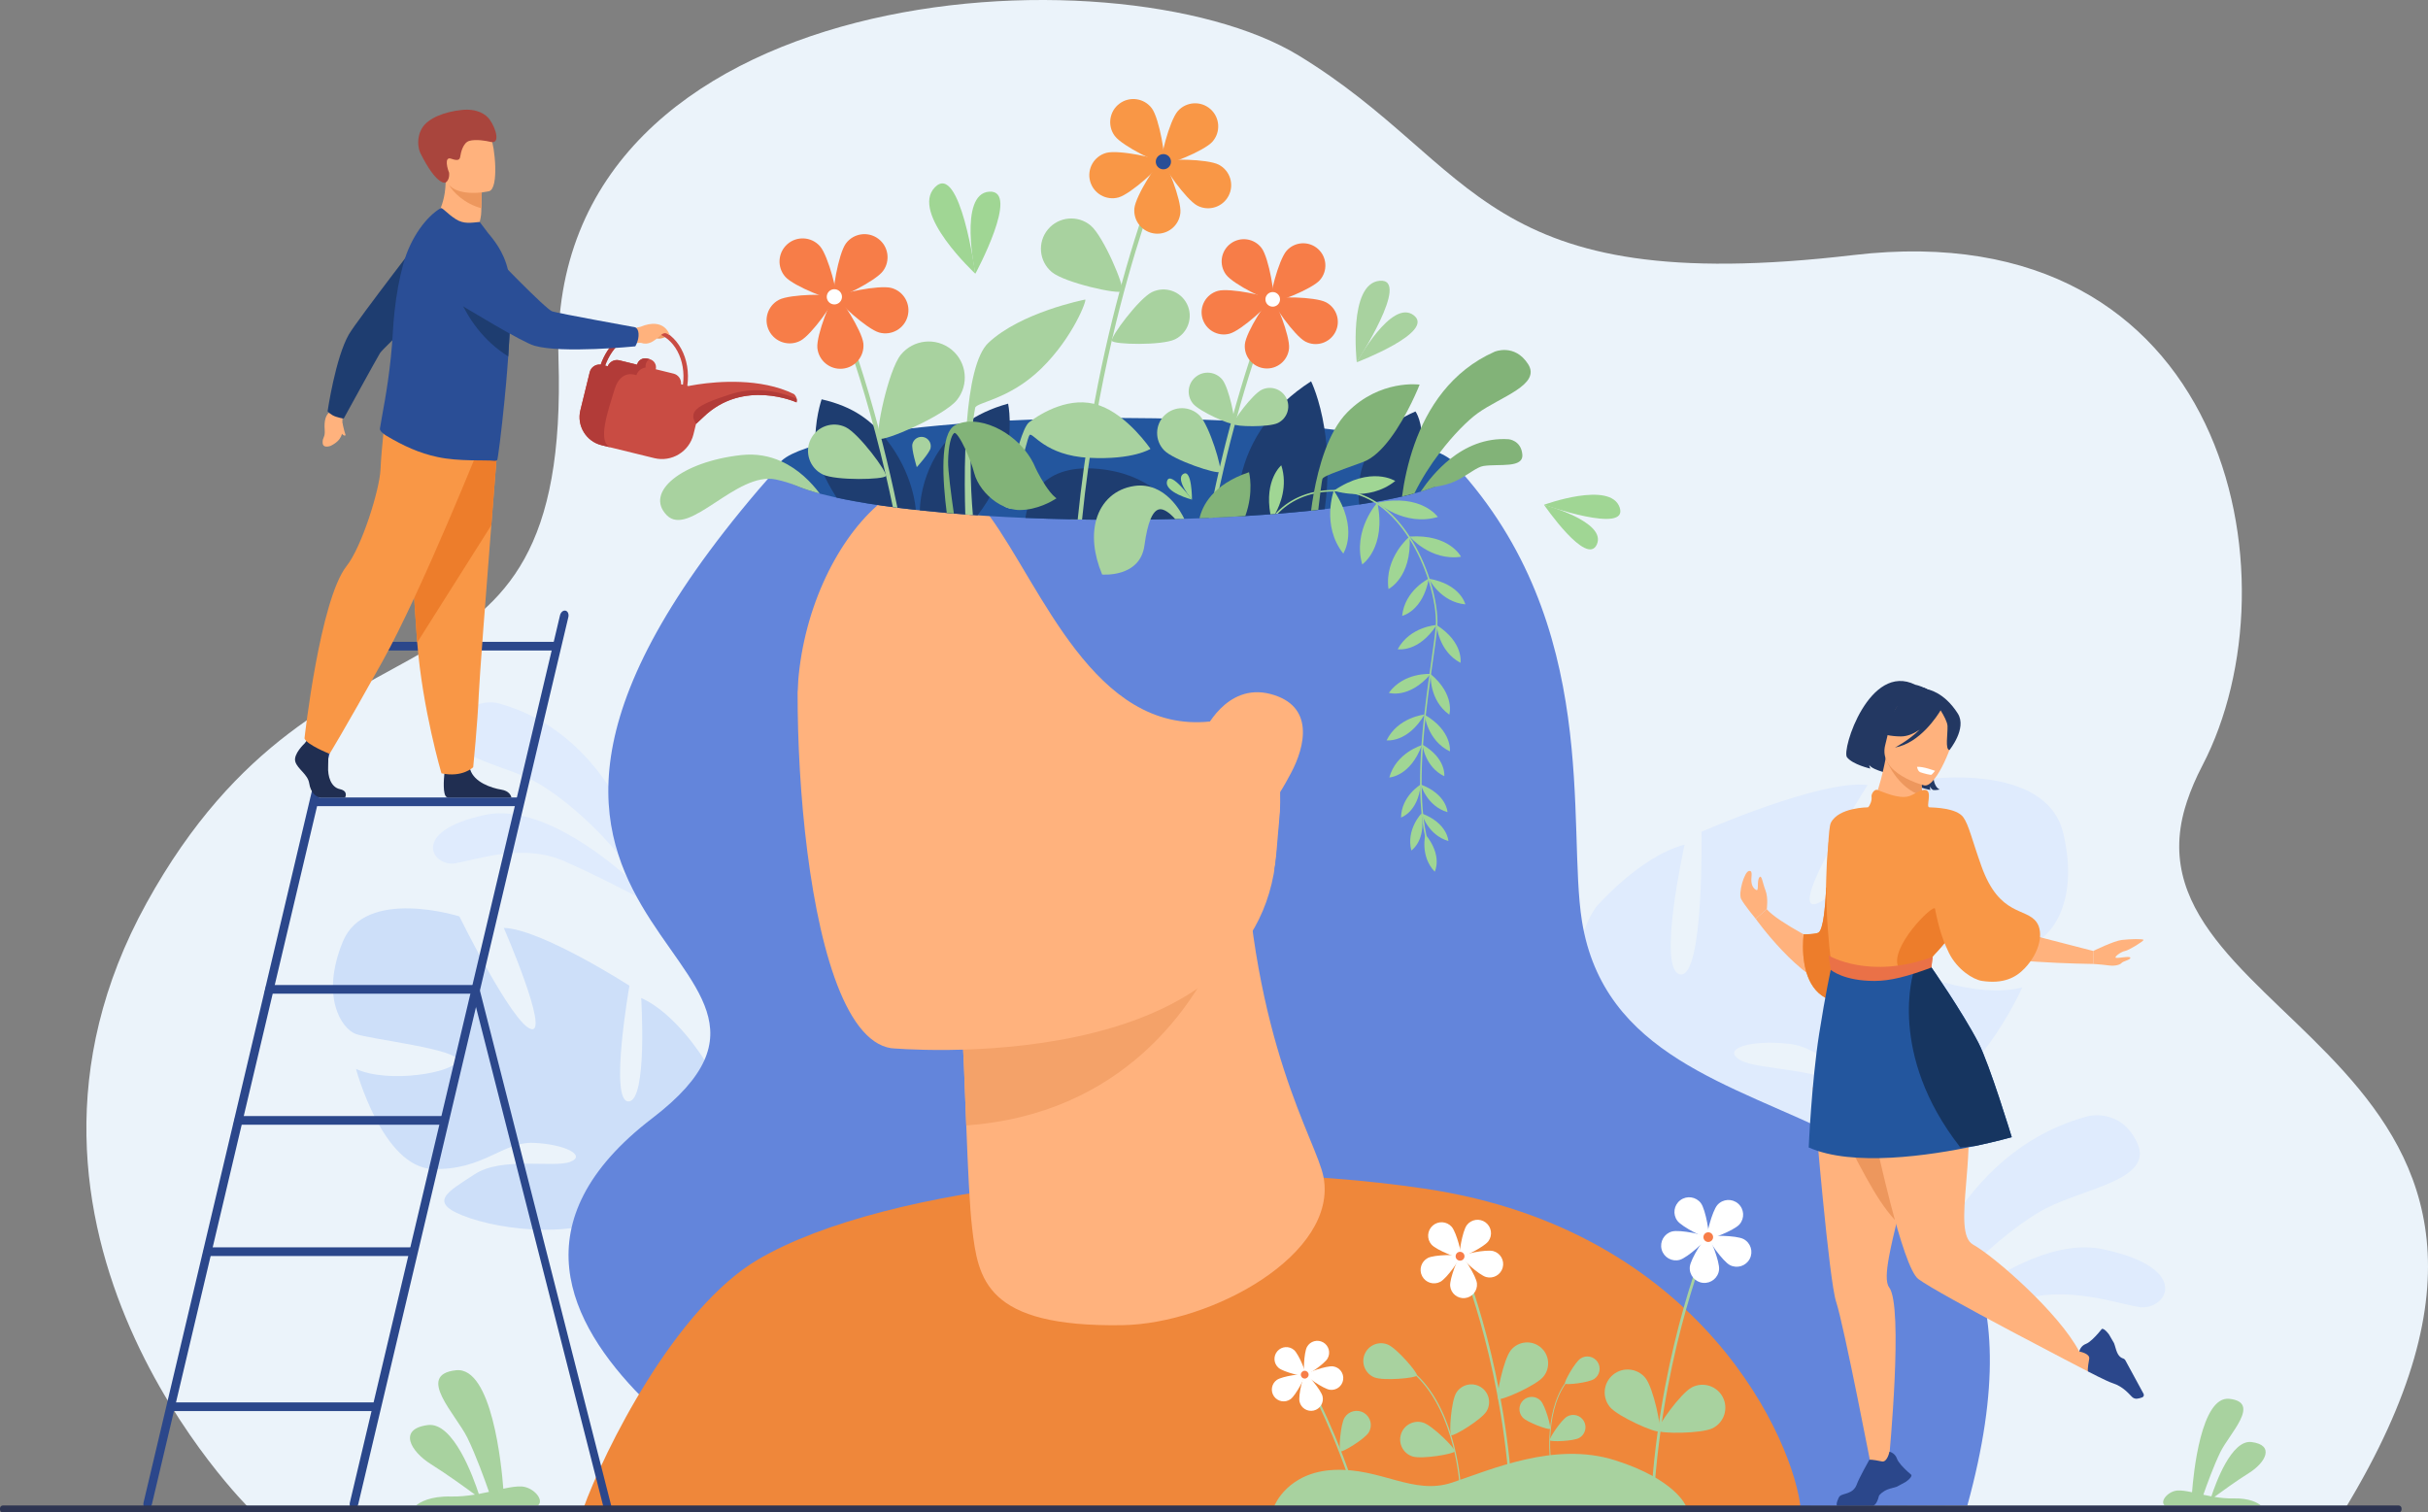 <?xml version="1.0" encoding="utf-8"?>
<!-- Generator: Adobe Illustrator 25.2.0, SVG Export Plug-In . SVG Version: 6.00 Build 0)  -->
<svg version="1.1" id="_x2018_лой_x5F_1" xmlns="http://www.w3.org/2000/svg" xmlns:xlink="http://www.w3.org/1999/xlink"
	 x="0px" y="0px" viewBox="0 0 2665.224 1660.396" enable-background="new 0 0 2665.224 1660.396" xml:space="preserve">
<rect x="0" y="0" width="2665.224" height="1660.396" fill="#808080" stroke="none"/>
<g>
	<g>
		<path fill="#EBF3FA" d="M2574.03,1656.572H274.392c0,0-311.974-305.655-113.492-665.272
			C359.381,631.686,625.954,812.53,613.046,393.976C600.149-24.589,1226.117-60.545,1425.37,60.814
			c199.252,121.37,198.054,267.537,609.383,219.171c411.329-48.355,489.911,354.795,382.898,560.259
			c-7.25,13.916-12.845,27.059-16.96,39.527c-0.823,2.46-1.573,4.89-2.271,7.29
			C2328.267,1128.303,2875.107,1160.451,2574.03,1656.572z"/>
	</g>
	<g>
		<path fill="#A8D29F" d="M456.704,1652.748h133.874c7.174-6.085-4.964-19.904-17.647-20.834
			c-5.509-0.416-12.475,0.737-20.434,2.419c-1.841-24.47-12.363-134.468-52.013-130.048c-44.582,4.948,0,48.441,12.603,74.191
			c9.337,19.072,19.185,46.424,23.685,59.331c-3.619,0.784-7.367,1.554-11.194,2.258c-5.909-18.143-27.895-79.172-55.855-75.616
			c-32.828,4.163-19.633,28.632,3.635,43.156c17.07,10.682,38.033,25.862,47.993,33.196c-8.439,1.378-17.247,2.307-26.182,2.099
			C472.237,1642.355,461.043,1649.113,456.704,1652.748z"/>
	</g>
	<g>
		<path fill="#A8D29F" d="M2481.779,1652.748h-105.591c-5.658-4.799,3.916-15.699,13.919-16.432
			c4.345-0.329,9.839,0.581,16.116,1.907c1.453-19.3,9.751-106.059,41.024-102.573c35.163,3.903,0,38.208-9.94,58.518
			c-7.364,15.043-15.132,36.616-18.681,46.796c2.854,0.619,5.81,1.226,8.829,1.781c4.66-14.31,22.002-62.445,44.055-59.642
			c25.893,3.284,15.485,22.584-2.867,34.039c-13.463,8.425-29.997,20.398-37.854,26.184c6.656,1.086,13.604,1.818,20.65,1.654
			C2469.528,1644.551,2478.356,1649.881,2481.779,1652.748z"/>
	</g>
	<g>
		<g>
			<path fill="#DFEBFD" d="M725.861,1020.674c0,0-22.489-206.876-179.727-248.82c0,0-30.652-7.684-45.268,25.305
				c-14.616,32.989,47.24,40.913,83.784,59.444C621.194,875.135,703.127,944.643,725.861,1020.674z"/>
		</g>
		<g>
			<path fill="#DFEBFD" d="M727.225,999.353c0,0-111.657-122.571-195.027-104.698c-83.37,17.873-57.508,57.414-32.388,53.096
				c25.12-4.316,73.787-22.416,119.992-2.212C666.007,965.742,727.225,999.353,727.225,999.353z"/>
		</g>
	</g>
	<g>
		<g>
			<path fill="#DFEBFD" d="M2078.312,1521.645c0,0,26.787-246.415,214.076-296.375c0,0,36.51-9.152,53.92,30.141
				c17.409,39.294-56.27,48.732-99.798,70.806C2202.982,1348.289,2105.39,1431.081,2078.312,1521.645z"/>
		</g>
		<g>
			<path fill="#DFEBFD" d="M2076.687,1496.248c0,0,132.997-145.998,232.301-124.709c99.304,21.289,68.499,68.387,38.578,63.244
				c-29.921-5.142-87.889-26.701-142.925-2.635S2076.687,1496.248,2076.687,1496.248z"/>
		</g>
	</g>
	<g>
		<path fill="#CDDFF9" d="M703.844,1095.638c0,0,7.161,113.511-14.042,113.538c-21.204,0.027,1.139-127.059,1.139-127.059
			s-96.964-62.343-137.905-63.432c0,0,50.55,116.228,29.993,111.035c-20.558-5.193-78.777-123.693-78.777-123.693
			s-103.287-32.65-128,27.895c-24.713,60.543-1.181,95.254,13.995,101.105c15.177,5.853,115.826,16.975,111.602,29.703
			c-4.224,12.727-74.669,25.215-111.062,8.789c0,0,29.01,108.263,84.468,109.821c55.457,1.56,76.619-30.273,110.873-28.688
			c34.254,1.587,57.92,13.789,39.825,20.825c-18.095,7.037-74.757-6.206-105.045,13.703c-30.287,19.91-54.248,31.521-4.643,48.257
			c49.605,16.734,141.765,21.508,164.878-15.384c1.008-1.608,1.969-3.143,2.89-4.613c-1.503,3.098-2.89,4.613-2.89,4.613
			c8.712,6.639,19.562,34.499,26.855,55.747c0.969,3.582,2.59,8.574,5.071,15.387h0c0.968,3.06,1.736,5.562,2.265,7.307
			c12.389,47.109-6.703,123.451-6.703,123.451l10.512,4.266c33.757-75.146-0.569-144.553-0.569-144.553
			c-21.111-54.286-14.318-98.496-14.318-98.496s104.657-42.706,68.181-122.742C772.435,1162.421,741.542,1112.224,703.844,1095.638z
			"/>
	</g>
	<g>
		<path fill="#DFEBFD" d="M2264.946,915.012c-18.667-79.324-152.305-59.234-152.305-59.234s-94.814,134.521-121.159,136.912
			c-26.345,2.392,58.577-130.823,58.577-130.823c-50.663-6.625-182.291,51.239-182.291,51.239s2.791,160.763-23.332,156.604
			c-26.124-4.159,4.8-142.473,4.8-142.473c-49.686,13.082-97.526,68.852-97.526,68.852c-60.532,91.41,60.123,164.333,60.123,164.333
			s-0.236,55.734-36.82,118.44l-0.002,0.002c0,0-8.168,11.53-16.742,31.307l13.41,0.451c1.216-3.555,2.54-6.985,3.989-10.273
			c0.001-0.025,0.01-0.043,0.028-0.06c0.021-0.048,0.043-0.094,0.063-0.142c0.988-2.039,2.408-4.94,4.174-8.472
			c0.003-0.004,0.005-0.009,0.008-0.014c0-0.008,0.009-0.008,0.009-0.017c4.366-7.872,7.334-13.696,9.229-17.91
			c0.007-0.013,0.012-0.026,0.015-0.039c13.124-24.731,31.912-56.898,43.938-63.373c0,0-1.413-2.135-2.663-6.24
			c0.85,1.99,1.735,4.065,2.663,6.24c21.3,49.901,135.799,61.957,200.185,51.011c64.387-10.946,37.12-29.899,3.673-60.296
			c-33.447-30.397-105.851-25.121-126.78-37.303c-20.928-12.181,10.611-22.595,53.131-17.883
			c42.521,4.711,62.4,48.008,131.045,56.878c68.644,8.871,125.471-118.732,125.471-118.732
			c-48.046,13.136-132.424-15.938-135.151-32.425c-2.728-16.487,123.469-10.596,143.31-14.846
			C2247.856,1032.478,2283.612,994.335,2264.946,915.012z"/>
	</g>
	<g>
		<g>
			<g>
				<path fill="#A0D694" d="M1694.884,554.132c0,0,73.101-26.674,83.067,3.071C1787.917,586.948,1694.884,554.132,1694.884,554.132
					S1696.322,558.66,1694.884,554.132z"/>
			</g>
			<g>
				<path fill="#A0D694" d="M1752.896,597.615c-10.983,25.068-58.053-43.458-58.053-43.458S1763.88,572.547,1752.896,597.615z"/>
			</g>
		</g>
		<g>
			<g>
				<path fill="#A8D29F" d="M1489.314,397.66c0,0-9.754-86.415,25.177-89.42C1549.422,305.234,1489.314,397.66,1489.314,397.66
					S1494.611,397.288,1489.314,397.66z"/>
			</g>
			<g>
				<path fill="#A8D29F" d="M1551.8,346.079c24.342,18.521-62.468,51.631-62.468,51.631S1527.459,327.558,1551.8,346.079z"/>
			</g>
		</g>
		<g>
			<g>
				<path fill="#A0D694" d="M1070.618,300.467c0,0-71.956-66.608-44.342-94.892C1053.891,177.29,1070.618,300.467,1070.618,300.467
					S1074.867,296.25,1070.618,300.467z"/>
			</g>
			<g>
				<path fill="#A0D694" d="M1085.995,210.415c34.422-2.107-15.325,90.083-15.325,90.083S1051.574,212.522,1085.995,210.415z"/>
			</g>
		</g>
		<g>
			<path fill="#6385DB" d="M2159.568,1652.752l-1303.62,4.371c-0.658-0.529-1.155-1.015-1.468-1.457
				c-0.076-0.098-0.14-0.216-0.194-0.312c-1.878-3.433-10.695-10.092-23.884-19.546v-0.011
				c-26.862-19.286-71.856-50.26-112.975-89.189c-2.32-2.191-4.619-4.403-6.896-6.648c-2.039-1.996-4.068-4.025-6.065-6.065
				c-80.393-81.45-135.758-193.476,11.613-306.344c242.658-185.856-319.932-199.163,137.193-713.682
				c3.519-3.961,735.004-13.156,744.707-2.612c160.688,174.708,121.732,395.295,138.525,499.852
				C1783.991,1306.724,2302.028,1134.207,2159.568,1652.752z"/>
		</g>
		<g>
			<path fill="#EF873A" d="M1976.698,1657.122H639.894c23.153-64.501,101.104-221.026,192.322-274.499
				c140.834-82.559,468.717-116.661,731.691-77.702C1869.858,1350.247,1970.223,1585.045,1976.698,1657.122z"/>
		</g>
		<g>
			<g>
				<path fill="#FFB27D" d="M1231.82,1454.802c-150.103,2.317-158.135-50.44-164.745-106.948
					c-2.735-23.398-4.513-63.818-6.401-112.308c-0.797-20.307-1.619-42.026-2.526-64.505c-1.741-43.314-5.077-87.843-8.069-122.535
					c-3.287-37.931-6.181-64.101-6.181-64.101l303.541-72.157l18.052-4.268c8.154,237.614,79.527,343.667,87.29,383.977
					C1469.104,1376.758,1330.356,1453.281,1231.82,1454.802z"/>
			</g>
			<g>
				<path fill="#F4A269" d="M1347.157,1020.116c-33.614,87.511-117.213,203.154-286.483,215.43
					c-0.797-20.307-1.619-42.026-2.526-64.505c-1.741-43.314-5.077-87.843-8.069-122.535L1347.157,1020.116z"/>
			</g>
			<g>
				<path fill="#FFB27D" d="M978.168,1150.732c0,0,403.525,37.4,422.948-214.253c19.422-251.653,84.586-416.31-172.233-450.83
					c-256.819-34.519-314.348,57.64-341.261,140.06C860.708,708.13,873.702,1134.518,978.168,1150.732z"/>
			</g>
		</g>
		<g>
			<path fill="#6385DB" d="M1496.07,883.067c-39.91,36.306-55.462,91.325-97.11,71.661c0,0,0.032-0.193,0.098-0.561
				c0.021-0.194,0.064-0.453,0.107-0.745c0.043-0.248,0.086-0.528,0.13-0.842c0.032-0.227,0.075-0.464,0.107-0.723
				c1.22-8.008,4.522-31.806,5.558-58.981v-0.065c0.281-7.565,0.389-15.379,0.228-23.182c-0.972-46.699-11.603-93.139-51.977-82.282
				c-8.634,2.32-16.966,3.875-25.028,4.727c-127.016,13.426-184.756-147.425-242.021-225.692
				c-18.433-25.2-36.823-41.842-57.459-41.335c-22.405,0.54-45.242,11.602-66.233,30.316
				c-45.62,40.666-82.465,117.519-86.922,201.398c0,0.076-0.011,0.151-0.011,0.216v0.011c-3.702,66.719-56.045-95.966,13.739-214.37
				c14.916-25.297,658.113-23.258,670.61,6.961c1.608,3.874,3.162,7.846,4.662,11.882
				C1631.052,740.888,1578.87,807.768,1496.07,883.067z"/>
		</g>
		<g>
			<path fill="#23569E" d="M1598.695,514.732c0,1.64-0.464,3.27-1.403,4.878c-0.625,1.101-1.488,2.202-2.546,3.292
				c-0.065,0.064-0.13,0.14-0.206,0.205c-4.015,4.004-10.878,7.878-20.257,11.559c-4.101,1.608-8.698,3.184-13.761,4.727
				c-0.356,0.108-0.712,0.216-1.079,0.324c-2.212,0.669-4.511,1.328-6.896,1.986c-0.54,0.151-1.08,0.292-1.631,0.442
				c-3.777,0.993-7.748,1.975-11.914,2.946c-6.713,1.554-13.923,3.055-21.607,4.49c-2.256,0.421-4.544,0.842-6.875,1.263
				c-0.842,0.14-1.684,0.292-2.536,0.442c-5.148,0.896-10.469,1.759-15.973,2.601c-5.828,0.885-11.861,1.749-18.078,2.58h-0.011
				c-4.425,0.593-8.936,1.176-13.555,1.727c-2.04,0.249-4.102,0.497-6.185,0.745c-2.352,0.27-4.726,0.54-7.123,0.799
				c-2.601,0.292-5.224,0.572-7.878,0.842c-11.764,1.241-24.035,2.385-36.749,3.411c-0.863,0.075-1.726,0.14-2.601,0.205
				c-0.043,0.011-0.075,0.011-0.119,0.011c-1.716,0.141-3.432,0.27-5.169,0.4c-8.99,0.69-18.186,1.327-27.575,1.899
				c-0.194,0.011-0.388,0.022-0.582,0.033c-2.526,0.151-5.061,0.302-7.609,0.442c-8.85,0.507-17.861,0.971-27.013,1.381
				c-1.565,0.065-3.141,0.129-4.716,0.194c-3.432,0.151-6.886,0.281-10.361,0.41c-5.526,0.216-11.105,0.399-16.728,0.572
				c-1.662,0.054-3.335,0.097-5.008,0.14c-1.651,0.054-3.313,0.097-4.964,0.129c-8.969,0.237-18.045,0.432-27.219,0.561
				c-12.109,0.173-24.38,0.27-36.802,0.27c-7.587,0-15.12-0.032-22.589-0.108c-2.288-0.021-4.576-0.043-6.853-0.076
				c-2.925-0.032-5.838-0.075-8.742-0.119c-1.597-0.021-3.195-0.043-4.781-0.076c-2.536-0.043-5.062-0.086-7.576-0.14
				c-16.987-0.345-33.608-0.853-49.786-1.533c-14.505-0.604-28.643-1.349-42.371-2.202c-3.421-0.216-6.821-0.432-10.199-0.669
				c-1.716-0.108-3.432-0.227-5.137-0.345c-2.795-0.194-5.58-0.399-8.331-0.604c-4.231-0.313-8.419-0.647-12.552-0.982
				c-2.623-0.215-5.213-0.431-7.792-0.658c-10.167-0.885-20.031-1.834-29.56-2.86c-1.49-0.151-2.968-0.313-4.436-0.475
				c-12.4-1.37-24.197-2.849-35.356-4.425c-11.656-1.662-22.61-3.421-32.776-5.288c-3.421-0.626-6.756-1.273-9.994-1.921
				c-3.011-0.604-5.935-1.22-8.774-1.835c-5.493-1.209-10.673-2.439-15.53-3.702c-1.025-0.27-2.05-0.539-3.043-0.809
				c-9.065-2.45-16.933-5.008-23.495-7.673c-0.108-0.043-0.227-0.097-0.345-0.141c-0.572-0.227-1.144-0.464-1.694-0.701
				c-0.065-0.032-0.13-0.065-0.194-0.086c-13.501-5.785-20.84-12.001-20.84-18.477c0-0.292,0.011-0.572,0.054-0.863
				c0.248-2.547,1.651-5.051,4.112-7.501c1.511-1.522,3.443-3.011,5.753-4.49c7.166-4.565,18.056-8.914,32.172-12.973
				c5.472-1.565,11.429-3.097,17.839-4.576c13.825-3.195,29.766-6.163,47.52-8.861c4.554-0.691,9.228-1.371,14.02-2.029
				c23.214-3.173,49.105-5.915,77.123-8.137c2.752-0.216,5.515-0.432,8.299-0.648c0.389-0.032,0.767-0.054,1.155-0.086
				c2.223-0.151,4.468-0.313,6.712-0.475c2.31-0.162,4.641-0.324,6.983-0.486c10.868-0.712,22.017-1.36,33.413-1.932
				c8.343-0.41,16.826-0.788,25.427-1.112h0.011c20.851-0.799,42.404-1.338,64.485-1.576c1.608-0.022,3.227-0.032,4.846-0.043
				c7.544-0.076,15.163-0.108,22.826-0.108c1.684,0,3.357,0,5.04,0.011c12.357,0.021,24.585,0.14,36.63,0.345
				c25.556,0.421,50.325,1.23,74.058,2.385c3.389,0.173,6.756,0.345,10.101,0.518c1.575,0.086,3.13,0.173,4.694,0.259
				c3.767,0.216,7.501,0.432,11.214,0.669c7.296,0.442,14.473,0.928,21.52,1.446c12.357,0.907,24.326,1.911,35.874,3.011
				c9.908,0.939,19.48,1.943,28.72,3.022c3.733,0.432,7.414,0.874,11.04,1.328c2.99,0.377,5.936,0.755,8.85,1.144
				c14.527,1.942,28.028,4.036,40.375,6.292c4.09,0.745,8.051,1.511,11.882,2.288c9.768,1.975,18.682,4.058,26.658,6.238
				c2.935,0.799,5.741,1.608,8.418,2.428c1.543,0.475,3.043,0.95,4.5,1.435c5.537,1.835,10.426,3.712,14.646,5.633
				c4.738,2.17,8.612,4.393,11.58,6.67c0.367,0.281,0.724,0.572,1.068,0.853c2.515,2.104,4.253,4.263,5.148,6.443
				C1598.458,512.412,1598.695,513.566,1598.695,514.732z"/>
		</g>
		<g>
			<path fill="#1E3D70" d="M1005.262,559.79c-12.4-1.37-24.197-2.849-35.356-4.425c-11.656-1.662-22.61-3.421-32.776-5.288
				c-3.421-0.626-6.756-1.273-9.994-1.921c-3.011-0.604-5.935-1.22-8.774-1.835c-0.011,0-0.011-0.011-0.011-0.011
				c-13.382-20.83-21.903-40.202-23.042-57.405c-1.724-26.065,6.58-50.512,6.58-50.512c35.669,8.084,54.976,23.896,70.604,43.473
				C1003.542,520.751,1005.262,559.79,1005.262,559.79z"/>
		</g>
		<g>
			<path fill="#FFB27D" d="M1321.557,803.744c0,0,23.91-54.613,72.903-41.898c48.994,12.715,38.232,57.59,22.748,86.693
				c-15.484,29.103-35.391,64.385-80.434,58.866C1291.731,901.887,1321.557,803.744,1321.557,803.744z"/>
		</g>
		<g>
			<path fill="#82B378" d="M1628.569,511.537c-7.738,1.112-17.27,10.11-30.803,16.597c-6.735,3.237-13.984,4.89-23.483,6.532
				c-4.101,1.608-8.698,3.184-13.761,4.727c-0.356,0.108-0.712,0.216-1.079,0.324c7.339-10.879,18.164-24.488,32.323-35.755
				c16.826-13.383,38.335-23.463,64.27-21.757c0,0,13.599,1.09,15.022,16.609C1672.473,514.322,1646.074,509.012,1628.569,511.537z"
				/>
		</g>
		<g>
			<g>
				<g>
					<path fill="#A8D29F" d="M985.123,557.405c-5.029-24.326-10.339-47.12-15.681-68.187c-1.101-4.295-2.191-8.515-3.281-12.67
						c-0.162-0.615-0.324-1.23-0.485-1.835c-8.127-30.801-16.189-57.513-23.344-79.421c-10.059-30.855-18.283-52.235-22.287-62.197
						c-0.896-2.255-1.586-3.917-2.029-4.986c-0.227-0.539-0.389-0.917-0.475-1.144c-0.054-0.108-0.086-0.184-0.097-0.216
						l-0.669,0.292l-1.003,0.432l-1.856,0.799l-0.497,0.216l-0.377,0.162c0.032,0.076,0.129,0.292,0.291,0.669
						c0.173,0.432,0.442,1.068,0.788,1.91c0.334,0.798,0.734,1.792,1.209,2.957c3.939,9.778,12.605,32.172,23.225,64.938
						c6.896,21.272,14.602,46.904,22.383,76.303c3.745,14.181,7.512,29.226,11.203,45.091c0,0,0,0,0,0.011
						c0.119,0.497,0.227,0.993,0.345,1.489c2.59,11.181,5.148,22.773,7.642,34.741L985.123,557.405z"/>
				</g>
			</g>
			<g>
				<g>
					<path fill="#F77D48" d="M862.034,303.874c9.271,10.503,52.687,27.4,55.686,24.754c2.998-2.646-8.377-47.824-17.648-58.328
						s-25.302-11.503-35.806-2.232C853.762,277.34,852.763,293.37,862.034,303.874z"/>
				</g>
				<g>
					<path fill="#F77D48" d="M928.567,267.258c-8.372,11.233-15.977,57.197-12.77,59.587c3.206,2.389,45.078-18.036,53.451-29.269
						c8.372-11.233,6.053-27.127-5.182-35.499C952.833,253.705,936.939,256.024,928.567,267.258z"/>
				</g>
				<g>
					<path fill="#F77D48" d="M978.508,316.128c-13.518-3.683-59.078,6.048-60.129,9.907c-1.051,3.858,33.272,35.36,46.789,39.043
						c13.517,3.684,27.461-4.287,31.145-17.805C999.997,333.756,992.025,319.812,978.508,316.128z"/>
				</g>
				<g>
					<path fill="#F77D48" d="M947.727,377.062c-1.348-13.945-26.601-53.095-30.581-52.71c-3.98,0.385-21.266,43.647-19.919,57.592
						c1.348,13.945,13.746,24.157,27.691,22.809C938.863,403.405,949.075,391.008,947.727,377.062z"/>
				</g>
				<g>
					<path fill="#F77D48" d="M878.621,374.065c12.404-6.513,39.125-44.676,37.266-48.217c-1.859-3.541-48.446-3.216-60.851,3.296
						c-12.404,6.512-17.181,21.848-10.668,34.252C850.88,375.801,866.216,380.578,878.621,374.065z"/>
				</g>
				<g>
					<path fill="#FFFFFF" d="M907.637,324.534c0.726-4.556,5.008-7.662,9.564-6.935c4.556,0.726,7.661,5.008,6.936,9.564
						c-0.726,4.556-5.008,7.662-9.565,6.936C910.016,333.373,906.911,329.09,907.637,324.534z"/>
				</g>
			</g>
			<g>
				<path fill="#A8D29F" d="M988.792,389.499c-13.785,16.953-28.664,88.07-23.825,92.005c4.839,3.935,71.429-25.131,85.214-42.083
					c13.786-16.952,11.219-41.87-5.734-55.655C1027.496,369.98,1002.579,372.547,988.792,389.499z"/>
			</g>
			<g>
				<path fill="#A8D29F" d="M928.427,469.016c14.314,6.98,45.967,49.437,43.975,53.523c-1.992,4.085-54.936,5.294-69.251-1.685
					c-14.314-6.979-20.261-24.242-13.281-38.557C896.85,467.983,914.112,462.037,928.427,469.016z"/>
			</g>
		</g>
		<g>
			<path fill="#A8D29F" d="M899.788,541.81c-9.065-2.45-16.933-5.008-23.495-7.673c-0.108-0.043-0.227-0.097-0.345-0.141
				c-0.561-0.237-1.122-0.475-1.694-0.701c-0.065-0.032-0.13-0.065-0.194-0.086c-6.486-2.655-13.944-5.029-22.448-6.821
				c-43.138-9.098-95.276,64.398-119.796,39.144c-24.52-25.265,16.383-58.646,81.688-65.931c16.826-1.878,31.449,1.176,43.882,6.767
				C876.854,515.099,890.97,530.014,899.788,541.81z"/>
		</g>
		<g>
			<path fill="#1E3D70" d="M1073.071,565.715c-1.716-0.108-3.432-0.227-5.137-0.345c-2.795-0.194-5.58-0.399-8.331-0.604
				c-4.231-0.313-8.419-0.647-12.552-0.982c-2.623-0.215-5.213-0.431-7.792-0.658c-10.167-0.885-20.031-1.834-29.56-2.86
				c0.172-8.969,3.249-61.722,50.411-95.61c12.271-8.817,27.532-16.351,46.505-21.509c0,0,1.521,6.972,1.759,18.531
				C1108.848,484.524,1104.294,525.309,1073.071,565.715z"/>
		</g>
		<g>
			<path fill="#1E3D70" d="M1454.184,558.937c-2.352,0.27-4.726,0.54-7.123,0.799c-2.601,0.292-5.224,0.572-7.878,0.842
				c-11.764,1.241-24.035,2.385-36.749,3.411c-0.863,0.075-1.726,0.14-2.601,0.205c-0.043,0.011-0.075,0.011-0.119,0.011
				c-1.716,0.141-3.432,0.27-5.169,0.4c-9.174,0.701-18.563,1.349-28.157,1.932c-2.526,0.151-5.061,0.302-7.609,0.442
				c-1.349-19.772,0.259-61.722,30.445-102.507c11.786-15.929,27.932-31.686,49.959-45.868c0,0,9.4,18.736,14.635,51.901
				C1457.455,493.514,1459.085,523.474,1454.184,558.937z"/>
		</g>
		<g>
			<g>
				<g>
					<path fill="#A8D29F" d="M1399.812,331.347c-0.032,0.064-0.119,0.281-0.27,0.637c-0.173,0.41-0.432,1.015-0.756,1.813
						c-0.323,0.767-0.712,1.727-1.165,2.85c-3.789,9.378-12.109,30.877-22.309,62.348c-5.828,17.991-12.271,39.252-18.822,63.362
						c-1.953,7.188-3.928,14.646-5.893,22.34c-1.263,4.976-2.536,10.048-3.799,15.229c-5.17,21.207-10.264,44.087-15.034,68.435
						c-1.565,0.065-3.141,0.129-4.716,0.194c5.083-26.063,10.544-50.465,16.08-72.957c0.853-3.464,1.716-6.897,2.569-10.264
						c2.039-8.008,4.068-15.757,6.098-23.236c6.94-25.6,13.772-48.016,19.88-66.784c9.67-29.636,17.57-50.163,21.401-59.715
						c0.874-2.169,1.543-3.777,1.953-4.792c0.227-0.518,0.378-0.875,0.476-1.09c0.032-0.097,0.064-0.162,0.075-0.194l0.615,0.27
						l1.015,0.432l1.78,0.766l0.475,0.205L1399.812,331.347z"/>
				</g>
			</g>
			<g>
				<g>
					<path fill="#F77D48" d="M1448.786,307.554c-8.902,10.086-50.589,26.309-53.468,23.768c-2.878-2.541,8.044-45.919,16.945-56.004
						c8.901-10.086,24.294-11.045,34.379-2.143C1456.729,282.077,1457.688,297.469,1448.786,307.554z"/>
				</g>
				<g>
					<path fill="#F77D48" d="M1384.903,272.396c8.038,10.786,15.34,54.919,12.262,57.213c-3.079,2.294-43.283-17.317-51.322-28.103
						c-8.039-10.786-5.812-26.046,4.975-34.085C1361.604,259.383,1376.864,261.61,1384.903,272.396z"/>
				</g>
				<g>
					<path fill="#F77D48" d="M1336.952,319.32c12.979-3.537,56.724,5.807,57.733,9.512c1.01,3.704-31.946,33.951-44.925,37.488
						c-12.979,3.537-26.368-4.117-29.904-17.096C1316.319,336.246,1323.973,322.857,1336.952,319.32z"/>
				</g>
				<g>
					<path fill="#F77D48" d="M1366.506,377.827c1.295-13.39,25.542-50.98,29.364-50.611c3.821,0.37,20.418,41.908,19.124,55.298
						c-1.294,13.39-13.197,23.195-26.588,21.9C1375.017,403.121,1365.212,391.217,1366.506,377.827z"/>
				</g>
				<g>
					<path fill="#F77D48" d="M1432.86,374.949c-11.91-6.253-37.566-42.896-35.782-46.296c1.785-3.4,46.517-3.088,58.427,3.165
						c11.91,6.253,16.496,20.977,10.243,32.888C1459.495,376.616,1444.771,381.202,1432.86,374.949z"/>
				</g>
				<g>
					<path fill="#FFFFFF" d="M1405,327.391c-0.697-4.375-4.809-7.356-9.184-6.659c-4.375,0.697-7.356,4.809-6.659,9.184
						c0.697,4.375,4.809,7.356,9.184,6.659C1402.716,335.877,1405.696,331.766,1405,327.391z"/>
				</g>
			</g>
			<g>
				<path fill="#A8D29F" d="M1341.77,416.794c7.247,8.913,15.069,46.302,12.525,48.371c-2.544,2.068-37.553-13.213-44.801-22.125
					c-7.248-8.912-5.898-22.013,3.015-29.261C1321.421,406.532,1334.521,407.881,1341.77,416.794z"/>
			</g>
			<g>
				<path fill="#A8D29F" d="M1316.975,456.333c10.521,10.781,25.167,58.684,22.09,61.687c-3.077,3.003-50.609-12.806-61.13-23.586
					c-10.522-10.78-10.312-28.049,0.47-38.571C1289.186,445.343,1306.454,445.553,1316.975,456.333z"/>
			</g>
			<g>
				<path fill="#A8D29F" d="M1384.97,427.889c-10.074,4.912-32.351,34.792-30.948,37.668c1.401,2.875,38.662,3.726,48.737-1.186
					c10.074-4.912,14.26-17.061,9.347-27.136C1407.193,427.162,1395.045,422.977,1384.97,427.889z"/>
			</g>
		</g>
		<g>
			<path fill="#1E3D70" d="M1561.041,490.222c-0.54,13.242-3.26,30.337-10.124,51.922c-3.777,0.993-7.748,1.975-11.914,2.946
				c-6.713,1.554-13.923,3.055-21.607,4.49c-2.256,0.421-4.544,0.842-6.875,1.263c-0.842,0.14-1.684,0.292-2.536,0.442
				c-5.148,0.896-10.469,1.759-15.973,2.601c-1.619-12.271-3.217-46.202,22.07-74.619c9.217-10.361,22.017-19.988,39.684-27.564
				C1553.767,451.704,1562.152,462.582,1561.041,490.222z"/>
		</g>
		<g>
			<path fill="#82B378" d="M1621.975,453.711c-10.728,7.76-26.57,23.484-41.788,43.58c-10.026,13.243-19.793,28.384-27.639,44.411
				c-4.253,1.155-8.775,2.277-13.545,3.389c2.31-17.009,6.421-37.018,13.62-57.297c14.127-39.716,40.158-80.447,88.033-101.687
				c0,0,21.909-9.325,36.673,13.501C1692.083,422.446,1646.981,435.623,1621.975,453.711z"/>
		</g>
		<g>
			<g>
				<g>
					<path fill="#A0D694" d="M1577.802,686.752c-0.033,0.464-0.065,0.917-0.098,1.36c-0.054,0.659-0.118,1.338-0.184,2.04
						c0,0,0,0,0,0.011c-0.863,9.141-2.676,21.768-4.737,36.219c-0.637,4.479-1.306,9.13-1.976,13.944
						c-0.14,0.961-0.27,1.91-0.409,2.882c0,0.011,0,0.011,0,0.021c-1.824,13.145-3.713,27.38-5.332,42.134
						c-0.151,1.371-0.302,2.741-0.442,4.112v0.011c-0.993,9.303-1.867,18.779-2.547,28.319c-0.065,0.831-0.119,1.662-0.173,2.493
						c0,0,0,0,0,0.011c-0.95,13.836-1.479,27.737-1.36,41.302c0,0.832,0.011,1.662,0.022,2.493
						c0.14,10.091,0.647,19.978,1.629,29.485c0.173,1.684,0.356,3.367,0.562,5.018c0,0.011,0,0.021,0.011,0.032
						c0.777,6.497,1.802,12.811,3.098,18.854c0.464,2.224,0.972,4.414,1.521,6.572l-1.662,0.421
						c-0.528-2.083-1.025-4.198-1.479-6.346c0.011-0.011,0-0.011,0-0.011c-1.209-5.612-2.18-11.45-2.957-17.451
						c0-0.011,0-0.032-0.011-0.054c-0.291-2.288-0.562-4.609-0.799-6.951v-0.032c-0.906-8.828-1.414-17.979-1.598-27.305
						c0.011-0.011,0.011-0.011,0-0.021c-0.021-1.532-0.043-3.065-0.054-4.608c-0.118-13.89,0.432-28.136,1.414-42.296
						c0,0,0,0,0-0.011c0.021-0.4,0.054-0.798,0.086-1.198c0.788-11.213,1.856-22.362,3.055-33.219c0,0,0,0,0-0.011
						c0.011-0.162,0.032-0.324,0.054-0.486c1.662-15.034,3.594-29.496,5.45-42.813c0.087-0.615,0.173-1.22,0.248-1.813
						c0.67-4.738,1.328-9.314,1.954-13.717c2.223-15.552,4.133-28.967,4.899-38.173c0.011-0.129,0.021-0.259,0.032-0.389
						c0.032-0.442,0.064-0.906,0.086-1.381c0.637-12.109-2.007-29.927-8.083-49.03c0,0,0,0,0-0.011
						c-0.162-0.507-0.335-1.014-0.497-1.521c-4.716-14.419-11.375-29.507-20.052-43.364c-0.464-0.745-0.928-1.479-1.403-2.212
						c-3.949-6.098-8.299-11.936-13.048-17.343c-6.519-7.425-13.394-13.62-20.592-18.563c-0.54-0.378-1.079-0.734-1.619-1.09
						c-0.938-0.615-1.878-1.208-2.827-1.781c-6.648-4.025-13.534-7.026-20.689-8.979c0,0-0.011,0.011-0.021,0
						c-5.472-1.489-11.095-2.375-16.847-2.645c-0.993-0.043-1.976-0.075-2.946-0.097c-0.907-0.022-1.803-0.033-2.688-0.033
						c-0.324,0-0.648,0-0.972,0.011h-0.011c-29.55,0.227-48.933,11.699-61.377,24.445c-0.863,0.075-1.726,0.14-2.601,0.205
						c12.843-13.803,33.436-26.56,65.597-26.366c0.011-0.011,0.011,0,0.011,0c1.651,0,3.346,0.043,5.062,0.119
						c7.674,0.357,15.109,1.781,22.297,4.285c6.098,2.104,12.013,4.975,17.722,8.612c0.475,0.281,0.939,0.594,1.403,0.896
						c0.021,0.011,0.032,0.021,0.043,0.032c0.043,0.021,0.086,0.054,0.118,0.076c0.011,0,0.011,0,0.011,0.011
						c2.536,1.673,5.04,3.518,7.501,5.504c0.011,0.011,0.021,0.022,0.032,0.033c5.062,4.09,9.962,8.828,14.678,14.192
						c4.781,5.439,9.152,11.311,13.124,17.44c0.032,0.043,0.054,0.086,0.087,0.13c0,0,0,0.011,0.01,0.011
						c9.486,14.667,16.696,30.834,21.704,46.246c0.291,0.918,0.583,1.824,0.863,2.731
						C1575.999,657.16,1578.514,674.794,1577.802,686.752z"/>
				</g>
			</g>
			<g>
				<path fill="#A0D694" d="M1563.693,784.455c0,0-29.17,2.86-41.609,28.312C1522.084,812.766,1545.104,815.912,1563.693,784.455z"
					/>
			</g>
			<g>
				<path fill="#A0D694" d="M1560.742,818.079c0,0-28.149,8.164-35.708,35.466C1525.034,853.545,1548.241,852.413,1560.742,818.079z
					"/>
			</g>
			<g>
				<path fill="#A0D694" d="M1559.57,861.229c0,0-21.188,12.479-21.664,36.242C1537.906,897.472,1556.536,891.734,1559.57,861.229z"
					/>
			</g>
			<g>
				<path fill="#A0D694" d="M1560.364,892.945c0,0-17.056,17.713-11.13,40.729C1549.234,933.675,1565.638,923.143,1560.364,892.945z
					"/>
			</g>
			<g>
				<path fill="#A0D694" d="M1564.684,916.006c0,0-6.203,23.794,10.23,40.966C1574.914,956.972,1584.063,939.759,1564.684,916.006z"
					/>
			</g>
			<g>
				<path fill="#A0D694" d="M1560.554,892.945c0,0,6.535,23.705,29.354,30.35C1589.908,923.295,1589.217,903.813,1560.554,892.945z"
					/>
			</g>
			<g>
				<path fill="#A0D694" d="M1559.57,861.229c0,0,6.535,23.705,29.354,30.35C1588.925,891.579,1588.233,872.099,1559.57,861.229z"/>
			</g>
			<g>
				<path fill="#A0D694" d="M1561.409,817.411c0,0,2.569,24.454,23.995,34.742C1585.404,852.153,1587.908,832.821,1561.409,817.411z
					"/>
			</g>
			<g>
				<path fill="#A0D694" d="M1563.693,784.546c0,0,2.983,28.396,27.863,40.342C1591.557,824.888,1594.465,802.44,1563.693,784.546z"
					/>
			</g>
			<g>
				<path fill="#A0D694" d="M1570.43,739.907c0,0-29.225-2.222-45.874,20.698C1524.556,760.605,1546.688,767.68,1570.43,739.907z"/>
			</g>
			<g>
				<path fill="#A0D694" d="M1570.414,739.997c0,0-1.966,28.485,20.476,44.549C1590.89,784.546,1597.632,762.937,1570.414,739.997z"
					/>
			</g>
			<g>
				<path fill="#A0D694" d="M1576.986,686.129c0,0-29.261,1.674-42.724,26.6C1534.263,712.729,1557.138,716.806,1576.986,686.129z"
					/>
			</g>
			<g>
				<path fill="#A0D694" d="M1576.983,686.22c0,0,1.829,28.495,26.203,41.44C1603.187,727.66,1607.003,705.349,1576.983,686.22z"/>
			</g>
			<g>
				<path fill="#A0D694" d="M1568.408,635.173c0,0-26.388,12.755-29.276,40.936C1539.132,676.109,1561.823,671.113,1568.408,635.173
					z"/>
			</g>
			<g>
				<path fill="#A0D694" d="M1568.44,635.258c0,0,12.604,25.621,40.078,28.242C1608.519,663.5,1603.497,641.429,1568.44,635.258z"/>
			</g>
			<g>
				<g>
					<path fill="#A0D694" d="M1547.335,588.938c0,0-27.956,23.033-23.182,57.717C1524.153,646.655,1549.939,634.02,1547.335,588.938
						z"/>
				</g>
				<g>
					<path fill="#A0D694" d="M1547.397,589.032c0,0,22.628,27.078,56.385,22.191
						C1603.782,611.223,1591.298,586.188,1547.397,589.032z"/>
				</g>
			</g>
			<g>
				<g>
					<path fill="#A0D694" d="M1511.957,551.71c0,0-27.455,30.079-16.63,67.923C1495.327,619.633,1522.02,601.473,1511.957,551.71z"
						/>
				</g>
				<g>
					<path fill="#A0D694" d="M1512.042,551.804c0,0,29.488,26.542,66.282,15.738
						C1578.324,567.542,1560.451,541.663,1512.042,551.804z"/>
				</g>
			</g>
			<g>
				<g>
					<path fill="#A0D694" d="M1464.147,538.555c0,0-14,38.242,10.366,69.156C1474.514,607.711,1492.327,580.786,1464.147,538.555z"
						/>
				</g>
				<g>
					<path fill="#A0D694" d="M1464.262,538.61c0,0,37.35,13.379,67.3-10.569C1531.562,528.04,1505.211,510.871,1464.262,538.61z"/>
				</g>
			</g>
			<g>
				<g>
					<path fill="#A0D694" d="M1399.715,564.204c-1.716,0.141-3.432,0.27-5.169,0.4c-6.95-37.979,11.926-53.779,11.926-53.779
						C1413.788,533.586,1405.23,554.232,1399.715,564.204z"/>
				</g>
			</g>
		</g>
		<g>
			<path fill="#82B378" d="M1558.332,422.241c0,0-13.199,33.899-32.367,59.315c-8.914,11.829-19.112,21.811-29.884,25.708
				c-33.898,12.249-43.04,15.735-44.346,18.228c-0.767,1.468-2.979,19.599-4.674,34.245c-2.601,0.292-5.224,0.572-7.878,0.842
				c2.784-21.779,9.692-60.459,25.675-88.746c4.068-7.231,8.742-13.771,14.095-19.189
				C1515.032,416.132,1558.332,422.241,1558.332,422.241z"/>
		</g>
		<g>
			<path fill="#82B378" d="M1196.526,570.453c-2.925-0.032-5.838-0.075-8.742-0.119c-1.597-0.021-3.195-0.043-4.781-0.076
				c-2.536-0.043-5.062-0.086-7.576-0.14c-9.659-28.579-1.209-43.591-1.209-43.591
				C1196.504,540.925,1196.569,567.938,1196.526,570.453z"/>
		</g>
		<g>
			<path fill="#82B378" d="M1366.971,566.503c-0.194,0.011-0.388,0.022-0.582,0.033c-2.526,0.151-5.061,0.302-7.609,0.442
				c-8.85,0.507-17.861,0.971-27.013,1.381c-1.565,0.065-3.141,0.129-4.716,0.194c-3.432,0.151-6.886,0.281-10.361,0.41
				c2.979-13.026,13.998-37.04,54.362-50.573C1371.051,518.391,1376.663,539.813,1366.971,566.503z"/>
		</g>
		<g>
			<g>
				<path fill="#A0D694" d="M1308.428,548.49c0,0-30.893-7.992-27.341-20.357C1284.639,515.769,1308.428,548.49,1308.428,548.49
					S1308.995,546.626,1308.428,548.49z"/>
			</g>
			<g>
				<path fill="#A0D694" d="M1298.947,520.311c9.54-5.912,9.5,28.18,9.5,28.18S1289.408,526.223,1298.947,520.311z"/>
			</g>
		</g>
		<g>
			<path fill="#1E3D70" d="M1294.953,569.676c-1.651,0.054-3.313,0.097-4.964,0.129c-8.969,0.237-18.045,0.432-27.219,0.561
				c-12.109,0.173-24.38,0.27-36.802,0.27c-7.587,0-15.12-0.032-22.589-0.108c-2.288-0.021-4.576-0.043-6.853-0.076
				c-2.925-0.032-5.838-0.075-8.742-0.119c-1.597-0.021-3.195-0.043-4.781-0.076c-2.536-0.043-5.062-0.086-7.576-0.14
				c-16.987-0.345-33.608-0.853-49.786-1.533c1.975-14.764,13.48-60.125,79.875-53.854
				C1261.777,520.053,1285.779,551.771,1294.953,569.676z"/>
		</g>
		<g>
			<g>
				<g>
					<path fill="#A8D29F" d="M1279.897,180.328c-0.032,0.075-0.13,0.291-0.28,0.658c-0.184,0.432-0.454,1.068-0.799,1.91
						c-0.324,0.799-0.734,1.792-1.208,2.957c-3.939,9.768-12.606,32.151-23.226,64.938c-10.209,31.524-22.232,72.655-33.586,121.404
						c0,0,0,0,0,0.011c-0.107,0.496-0.227,0.993-0.345,1.489v0.043c-6.098,26.301-12.001,54.804-17.312,85.207
						c-6.076,34.806-11.396,72.093-15.358,111.389c-1.597-0.021-3.195-0.043-4.781-0.076c3.939-39.241,9.238-76.486,15.293-111.27
						c9.098-52.257,19.923-98.967,30.554-138.586c0.723-2.677,1.435-5.31,2.158-7.911c6.832-24.995,13.544-46.979,19.599-65.532
						c10.059-30.866,18.293-52.235,22.286-62.197c0.907-2.255,1.597-3.929,2.04-4.986c0.216-0.54,0.377-0.917,0.464-1.144
						c0.054-0.108,0.087-0.173,0.097-0.205l0.637,0.28l1.047,0.442l1.867,0.81l0.486,0.205L1279.897,180.328z"/>
				</g>
			</g>
			<g>
				<g>
					<path fill="#F99746" d="M1330.905,155.549c-9.271,10.503-52.687,27.4-55.685,24.754c-2.998-2.646,8.377-47.824,17.648-58.328
						s25.302-11.503,35.806-2.231C1339.177,129.014,1340.176,145.044,1330.905,155.549z"/>
				</g>
				<g>
					<path fill="#F99746" d="M1264.372,118.932c8.372,11.234,15.977,57.197,12.77,59.587c-3.206,2.389-45.078-18.036-53.451-29.269
						c-8.372-11.233-6.053-27.127,5.182-35.499C1240.106,105.379,1256,107.699,1264.372,118.932z"/>
				</g>
				<g>
					<path fill="#F99746" d="M1214.432,167.802c13.517-3.683,59.077,6.048,60.129,9.907c1.052,3.858-33.272,35.359-46.789,39.044
						c-13.517,3.684-27.461-4.288-31.145-17.806C1192.943,185.431,1200.914,171.486,1214.432,167.802z"/>
				</g>
				<g>
					<path fill="#F99746" d="M1245.212,228.737c1.349-13.945,26.601-53.095,30.582-52.71c3.98,0.385,21.266,43.647,19.918,57.592
						c-1.348,13.945-13.745,24.157-27.691,22.809C1254.076,255.08,1243.864,242.682,1245.212,228.737z"/>
				</g>
				<g>
					<path fill="#F99746" d="M1314.318,225.74c-12.404-6.513-39.125-44.676-37.266-48.217c1.858-3.54,48.445-3.216,60.85,3.296
						c12.404,6.512,17.181,21.848,10.668,34.252C1342.058,227.476,1326.724,232.252,1314.318,225.74z"/>
				</g>
				<g>
					<path fill="#2A4E96" d="M1285.303,176.208c-0.726-4.556-5.008-7.662-9.565-6.936c-4.557,0.726-7.661,5.008-6.936,9.564
						c0.726,4.556,5.008,7.662,9.565,6.936C1282.923,185.047,1286.028,180.765,1285.303,176.208z"/>
				</g>
			</g>
			<g>
				<path fill="#A8D29F" d="M1197.222,247.566c14.117,11.77,37.884,68.079,34.524,72.109c-3.359,4.029-63.027-9.215-77.145-20.984
					c-14.118-11.768-16.022-32.754-4.252-46.873C1162.118,237.701,1183.103,235.797,1197.222,247.566z"/>
			</g>
			<g>
				<path fill="#A8D29F" d="M1264.512,320.69c-14.314,6.98-45.967,49.437-43.975,53.523c1.992,4.085,54.936,5.294,69.25-1.685
					c14.314-6.979,20.261-24.241,13.281-38.557C1296.089,319.657,1278.827,313.711,1264.512,320.69z"/>
			</g>
		</g>
		<g>
			<g>
				<path fill="#A8D29F" d="M1262.873,492.759c0,0-18.752,12.316-67.341,9.839c-48.572-2.46-61.832-28.557-65.37-25.019
					c-0.842,0.842-2.763,7.278-5.206,16.561c-2.999,11.457-6.773,27.243-10.277,42.272c-1.836,7.851-3.589,15.5-5.105,22.206
					c-2.375-0.59-4.734-1.398-7.025-2.41c0.792-4.144,1.685-8.575,2.646-13.208c3.791-18.432,8.626-39.727,13.562-55.732
					c3.723-12.063,7.497-21.127,10.951-23.739c13.495-10.26,45.472-29.517,76.894-18.549
					C1238.039,455.93,1262.873,492.759,1262.873,492.759z"/>
			</g>
			<g>
				<path fill="#A8D29F" d="M1142.888,404.692c-35.237,34.342-71.273,36.813-72.45,43.062c-0.928,4.911-1.705,9.983-2.321,15.131
					c-0.054,0.399-0.097,0.799-0.14,1.209c-1.694,14.02-2.396,28.74-2.493,42.9c-0.162,22.287,1.144,43.278,2.45,58.376
					c-2.795-0.194-5.58-0.399-8.331-0.604c-0.551-18.347-0.94-44.519,0.064-71.716c0.334-9.476,0.863-19.06,1.598-28.481
					c0.032-0.507,0.064-1.003,0.107-1.5c3.087-38.378,9.821-73.788,23.636-86.76c35.453-33.262,103.737-46.958,106.165-47.444
					C1193.579,328.379,1178.114,370.372,1142.888,404.692z"/>
			</g>
			<g>
				<path fill="#82B378" d="M1159.702,547.044c0,0-0.259,0.184-0.766,0.507c-3.648,2.374-20.193,12.325-39.587,12.347
					c-3.27,0-6.54-0.443-9.778-1.285c-2.374-0.582-4.727-1.392-7.026-2.407c-3.216-1.36-6.313-3.097-9.282-5.083
					c-11.526-7.825-20.721-19.815-23.872-31.816c-1.047-3.972-2.396-8.148-3.907-12.314c-1.771-4.835-3.788-9.616-5.817-13.944
					c-5.137-10.976-10.393-19.038-12.282-17.624c-3.281,2.461-6.368,13.76-6.648,31.093c-0.173,9.886,3.302,36.328,6.313,57.265
					c-2.623-0.215-5.213-0.431-7.792-0.658c-4.446-34.622-8.105-87.343,9.228-96.344c1.069-0.561,2.18-1.057,3.324-1.478
					c2.99-1.155,6.195-1.889,9.562-2.234c2.17-0.216,4.436-0.281,6.745-0.184c2.245,0.097,4.533,0.335,6.843,0.723
					c14.991,2.493,31.114,11.008,43.796,23.657c2.19,2.18,4.263,4.468,6.205,6.875c4.933,6.065,9.077,12.854,12.045,20.214
					c0,0,0.777,1.641,2.115,4.198c3.713,7.112,11.753,21.401,19.448,27.629C1158.936,546.483,1159.324,546.774,1159.702,547.044z"/>
			</g>
		</g>
		<g>
			<path fill="#A8D29F" d="M1299.961,569.536c-3.313,0.097-6.638,0.194-9.972,0.27c-2.385-2.773-7.674-8.299-13.243-10.242
				c-4.759-1.662-9.735,0.249-13.976,10.803c-2.493,6.184-4.738,15.358-6.529,28.525c-4.857,35.615-46.408,31.837-46.408,31.837
				c-9.627-23.096-11.095-43.828-6.454-60.2c5.774-20.354,20.98-33.975,41.713-37.018
				C1279.218,528.514,1297.079,563.362,1299.961,569.536z"/>
		</g>
		<g>
			<path fill="#A8D29F" d="M1001.536,487.587c1.227-5.504,6.683-8.971,12.186-7.745c5.504,1.227,8.971,6.683,7.745,12.187
				c-1.227,5.504-15.104,20.834-15.104,20.834S1000.31,493.091,1001.536,487.587z"/>
		</g>
	</g>
	<g>
		<g>
			<g>
				<path fill="#A8D29F" d="M1508.68,1512.128c9.965,4.038,45.569,0.771,46.722-2.073c1.152-2.844-22.134-29.975-32.099-34.014
					c-9.965-4.038-21.316,0.767-25.354,10.732C1493.91,1496.737,1498.714,1508.09,1508.68,1512.128z"/>
			</g>
			<g>
				<path fill="#A8D29F" d="M1598.497,1529.123c-5.595,9.182-8.121,44.847-5.5,46.443c2.621,1.597,33.156-17.002,38.751-26.184
					c5.595-9.182,2.686-21.161-6.496-26.756C1616.07,1517.032,1604.092,1519.941,1598.497,1529.123z"/>
			</g>
			<g>
				<path fill="#A8D29F" d="M1550.512,1598.917c10.243,3.269,45.495-2.697,46.429-5.621c0.933-2.924-24.35-28.204-34.593-31.473
					c-10.243-3.269-21.197,2.385-24.466,12.629C1534.613,1584.695,1540.269,1595.648,1550.512,1598.917z"/>
			</g>
			<g>
				<g>
					<path fill="#A8D29F" d="M1602.366,1633.434c-0.034-0.811-3.975-81.528-48.17-123.205l0.94-0.996
						c44.604,42.061,48.564,123.326,48.6,124.143L1602.366,1633.434z"/>
				</g>
			</g>
		</g>
		<g>
			<g>
				<path fill="#A8D29F" d="M1749.894,1513.868c-6.206,4.12-30.832,6.83-32.008,5.059c-1.177-1.771,10.879-23.415,17.086-27.536
					c6.207-4.121,14.579-2.43,18.7,3.777C1757.792,1501.375,1756.1,1509.747,1749.894,1513.868z"/>
			</g>
			<g>
				<path fill="#A8D29F" d="M1691.265,1537.836c5.069,5.461,11.72,29.325,10.161,30.772c-1.557,1.446-24.864-6.955-29.934-12.415
					c-5.068-5.46-4.752-13.995,0.708-19.065C1677.66,1532.06,1686.195,1532.377,1691.265,1537.836z"/>
			</g>
			<g>
				<path fill="#A8D29F" d="M1733.503,1578.583c-6.502,3.636-31.263,4.465-32.301,2.608c-1.037-1.855,12.629-22.519,19.132-26.156
					c6.502-3.637,14.722-1.313,18.358,5.189C1742.329,1566.727,1740.006,1574.945,1733.503,1578.583z"/>
			</g>
			<g>
				<g>
					<path fill="#A8D29F" d="M1703.073,1609.193c-0.089-0.555-8.585-55.903,15.654-90.316l-0.775-0.547
						c-24.464,34.729-15.906,90.453-15.816,91.012L1703.073,1609.193z"/>
				</g>
			</g>
		</g>
		<g>
			<g>
				<g>
					<path fill="#A8D29F" d="M1659.314,1628.728l-2.812-0.448c-11.076-143.291-54.832-246.121-55.446-247.518l2.562-1.105
						C1604.229,1381.072,1648.305,1484.575,1659.314,1628.728z"/>
				</g>
			</g>
			<g>
				<path fill="#FFFFFF" d="M1571.371,1366.342c5.396,6.113,30.663,15.947,32.408,14.406c1.745-1.54-4.876-27.833-10.271-33.946
					c-5.396-6.113-14.725-6.694-20.839-1.299C1566.557,1350.898,1565.975,1360.228,1571.371,1366.342z"/>
			</g>
			<g>
				<path fill="#FFFFFF" d="M1610.093,1345.031c-4.873,6.538-9.299,33.288-7.432,34.679c1.866,1.391,26.235-10.496,31.108-17.034
					c4.872-6.537,3.521-15.787-3.016-20.66C1624.215,1337.144,1614.965,1338.493,1610.093,1345.031z"/>
			</g>
			<g>
				<path fill="#FFFFFF" d="M1639.157,1373.474c-7.867-2.144-34.382,3.52-34.994,5.766c-0.612,2.245,19.363,20.579,27.231,22.723
					c7.867,2.144,15.982-2.495,18.126-10.362C1651.664,1383.732,1647.024,1375.617,1639.157,1373.474z"/>
			</g>
			<g>
				<path fill="#FFFFFF" d="M1621.243,1408.936c-0.784-8.116-15.481-30.901-17.798-30.677c-2.316,0.224-12.377,25.402-11.593,33.518
					c0.785,8.116,8,14.059,16.116,13.275C1616.085,1424.268,1622.027,1417.053,1621.243,1408.936z"/>
			</g>
			<g>
				<path fill="#FFFFFF" d="M1581.024,1407.192c7.219-3.79,22.771-26.001,21.688-28.062c-1.082-2.06-28.195-1.871-35.415,1.919
					c-7.219,3.79-9.999,12.715-6.208,19.935C1564.88,1408.203,1573.805,1410.982,1581.024,1407.192z"/>
			</g>
			<g>
				<path fill="#F77D48" d="M1597.911,1378.365c0.422-2.651,2.914-4.459,5.566-4.036c2.651,0.422,4.459,2.914,4.037,5.566
					c-0.423,2.651-2.915,4.459-5.566,4.036C1599.296,1383.51,1597.488,1381.018,1597.911,1378.365z"/>
			</g>
			<g>
				<path fill="#A8D29F" d="M1658.511,1482.223c-8.023,9.866-16.683,51.256-13.866,53.546c2.815,2.29,41.571-14.626,49.594-24.491
					c8.024-9.866,6.529-24.368-3.337-32.392C1681.035,1470.863,1666.534,1472.357,1658.511,1482.223z"/>
			</g>
		</g>
		<g>
			<g>
				<path fill="#A8D29F" d="M1433,1509.535c0.567,0.851,26.222,44.219,50.314,113.949c-0.991-0.284-1.841-0.426-2.834-0.71
					c-23.809-68.597-48.895-111.115-49.463-111.965L1433,1509.535z"/>
			</g>
		</g>
		<g>
			<path fill="#FFFFFF" d="M1403.457,1501.621c5.401,4.7,28.53,10.352,29.872,8.81c1.341-1.542-7.449-23.669-12.851-28.369
				c-5.401-4.7-13.59-4.133-18.29,1.269C1397.487,1488.731,1398.056,1496.92,1403.457,1501.621z"/>
		</g>
		<g>
			<path fill="#FFFFFF" d="M1434.712,1478.61c-3.488,6.253-4.262,30.049-2.477,31.045c1.784,0.996,21.63-12.158,25.119-18.411
				c3.489-6.252,1.249-14.149-5.004-17.638C1446.098,1470.117,1438.201,1472.357,1434.712,1478.61z"/>
		</g>
		<g>
			<path fill="#FFFFFF" d="M1463.289,1500.023c-7.095-0.96-29.526,7.023-29.8,9.049c-0.274,2.025,19.227,15.685,26.322,16.646
				c7.095,0.961,13.625-4.013,14.586-11.107C1475.358,1507.515,1470.385,1500.984,1463.289,1500.023z"/>
		</g>
		<g>
			<path fill="#FFFFFF" d="M1451.778,1532.959c-1.618-6.975-17.036-25.118-19.027-24.656c-1.99,0.461-7.849,23.539-6.231,30.514
				c1.617,6.975,8.583,11.318,15.558,9.7C1449.053,1546.899,1453.396,1539.934,1451.778,1532.959z"/>
		</g>
		<g>
			<path fill="#FFFFFF" d="M1416.564,1536.071c5.848-4.131,16.829-25.257,15.649-26.927c-1.179-1.669-24.761,1.617-30.608,5.748
				c-5.849,4.131-7.241,12.221-3.11,18.069C1402.626,1538.81,1410.716,1540.202,1416.564,1536.071z"/>
		</g>
		<g>
			<path fill="#F77D48" d="M1427.946,1509.031c0.062-2.357,2.024-4.217,4.381-4.154c2.357,0.062,4.217,2.023,4.155,4.381
				c-0.063,2.358-2.024,4.218-4.382,4.155C1429.743,1513.351,1427.884,1511.389,1427.946,1509.031z"/>
		</g>
		<g>
			<path fill="#A8D29F" d="M1475.946,1556.269c-4.501,7.321-6.635,35.821-4.545,37.106c2.09,1.285,26.558-13.484,31.059-20.806
				c4.502-7.321,2.216-16.906-5.106-21.407C1490.032,1546.661,1480.447,1548.947,1475.946,1556.269z"/>
		</g>
		<g>
			<g>
				<path fill="#A8D29F" d="M1813.303,1630.944l3.073-0.489c12.106-156.612,59.929-269.001,60.6-270.527l-2.799-1.208
					C1873.509,1360.266,1825.336,1473.391,1813.303,1630.944z"/>
			</g>
		</g>
		<g>
			<path fill="#FFFFFF" d="M1909.422,1344.166c-5.897,6.682-33.515,17.43-35.421,15.746c-1.907-1.684,5.328-30.421,11.225-37.102
				c5.898-6.681,16.095-7.316,22.776-1.419C1914.683,1327.287,1915.319,1337.484,1909.422,1344.166z"/>
		</g>
		<g>
			<path fill="#FFFFFF" d="M1867.1,1320.875c5.325,7.146,10.162,36.382,8.123,37.902c-2.04,1.52-28.674-11.473-34-18.617
				c-5.325-7.146-3.85-17.256,3.296-22.581C1851.665,1312.254,1861.774,1313.729,1867.1,1320.875z"/>
		</g>
		<g>
			<path fill="#FFFFFF" d="M1835.333,1351.961c8.599-2.344,37.579,3.847,38.248,6.301s-21.164,22.492-29.762,24.836
				c-8.599,2.343-17.469-2.728-19.812-11.326C1821.665,1363.174,1826.735,1354.304,1835.333,1351.961z"/>
		</g>
		<g>
			<path fill="#FFFFFF" d="M1854.913,1390.721c0.858-8.87,16.92-33.773,19.452-33.529c2.532,0.245,13.527,27.764,12.67,36.635
				c-0.857,8.87-8.743,15.366-17.614,14.508C1860.551,1407.477,1854.056,1399.591,1854.913,1390.721z"/>
		</g>
		<g>
			<path fill="#FFFFFF" d="M1898.871,1388.814c-7.891-4.144-24.888-28.419-23.705-30.671c1.183-2.252,30.816-2.046,38.706,2.097
				c7.891,4.142,10.93,13.897,6.786,21.788C1916.517,1389.918,1906.762,1392.956,1898.871,1388.814z"/>
		</g>
		<g>
			<path fill="#F77D48" d="M1880.414,1357.307c-0.462-2.898-3.186-4.874-6.084-4.412c-2.898,0.462-4.873,3.186-4.411,6.084
				c0.461,2.898,3.185,4.874,6.083,4.412C1878.9,1362.93,1880.876,1360.206,1880.414,1357.307z"/>
		</g>
		<g>
			<path fill="#A8D29F" d="M1806.168,1512.756c8.769,10.783,18.232,56.021,15.154,58.523c-3.077,2.503-45.434-15.986-54.204-26.769
				c-8.769-10.783-7.136-26.633,3.647-35.402C1781.549,1500.34,1797.398,1501.973,1806.168,1512.756z"/>
		</g>
		<g>
			<path fill="#A8D29F" d="M1857.246,1523.013c-12.358,6.359-39.179,43.997-37.363,47.525c1.814,3.527,48.031,3.588,60.39-2.771
				c12.359-6.358,17.224-21.531,10.864-33.891C1884.778,1521.519,1869.605,1516.654,1857.246,1523.013z"/>
		</g>
		<g>
			<path fill="#A8D29F" d="M1398.865,1653.248c0,0,14.154-37.215,65.553-39.552c51.399-2.336,86.787,28.036,129.253,14.019
				c42.466-14.019,112.746-45.671,179.235-24.588c66.488,21.083,77.698,50.121,77.698,50.121H1398.865z"/>
		</g>
	</g>
	<g>
		<g>
			<path fill="#FFB27D" d="M2017.755,1086.521c-43.109-10.971-90.497-77.849-90.497-77.849l12.139-10.529
				c12.567,14.816,64.819,40.334,64.819,40.334c-0.281-13.559,0.074-25.926,0.93-37.182c5.799-76.502,34.638-101.989,42.51-107.582
				c1.27-0.908,1.999-1.287,1.999-1.287s0.03,0.556,0.075,1.608c0.114,2.272,0.323,6.853,0.537,13.139
				C2051.866,953.997,2053.776,1095.698,2017.755,1086.521z"/>
		</g>
		<g>
			<path fill="#F99746" d="M2052.309,982.1c-0.101,4.19-0.243,8.398-0.415,12.608c-1.391,34.042-5.093,67.872-13.44,87.672
				c-2.06,4.859-4.382,8.876-7.04,11.838c-3.854,4.321-8.379,6.411-13.684,5.63c-29.123-4.25-36.71-31.436-38.252-51.642
				c-0.964-12.578,0.426-22.458,0.426-22.458s14.333-0.061,16.646-2.201c4.767-4.402,6.856-25.562,8.135-49.015
				c1.684-30.735,2.122-65.287,5.062-71.239c8.396-17,40.808-17,40.808-17S2053.577,932.599,2052.309,982.1z"/>
		</g>
		<g>
			<path fill="#233862" d="M2086.646,808.447c0,0-24.008,14.143-9.275,41.545c0,0-21.02-3.848-25.56-10.123
				c0,0,0.529,2.613,1.308,3.932c0,0-19.324-4.379-25.646-12.442c-6.322-8.063,24.685-104.659,74.917-79.643
				c0,0,45.934,8.523,27.942,59.519c-17.991,50.997-0.988,55.5-0.988,55.5s-5.346,1.079-7.629,0.475c0,0-2.999-2.157-3.17-4.175
				c0,0-0.108,3.072,0.503,4.221c0,0-18.813-3.121-26.143-12.475C2085.575,845.425,2081.185,818.504,2086.646,808.447z"/>
		</g>
		<g>
			<path fill="#FFB27D" d="M2051.98,890.546c-0.032,0.011-0.054,0.021-0.085,0.032
				C2051.745,890.557,2051.777,890.546,2051.98,890.546z"/>
		</g>
		<g>
			<path fill="#FFB27D" d="M2110.334,873.747c0.705,6.322,1.549,11.993,1.923,14.695c0.844,6.056-56.613,2.114-60.276,2.104
				c2.553-1.11,10.349-25.834,12.815-35.264c2.99-11.438,5.34-23.794,5.34-23.794l40.572,2.563l2.414,0.149
				c-1.496,5.532-2.563,10.755-3.301,15.604c-0.096,0.651-0.191,1.313-0.277,1.954
				C2108.808,857.141,2109.458,865.94,2110.334,873.747z"/>
		</g>
		<g>
			<path fill="#233862" d="M2064.54,827.397c0,0-6.577-20.86-5.246-36.856c0.949-11.42,17.208-50.378,56.294-33.8
				c0,0,11.491,4.287,20.6,14.714c7.244,8.293,16.569,24.525-7.005,56.036l-6.852,10.938L2064.54,827.397z"/>
		</g>
		<g>
			<path fill="#ED7D2B" d="M2057.147,985.376l-2.15,68.865c0,0-7.607,13.045-16.544,28.139c-2.293,3.875-4.677,7.882-7.04,11.838
				c-3.854,4.321-8.379,6.411-13.684,5.63c-29.123-4.25-36.71-31.436-38.252-51.642c-0.964-12.578,0.426-22.458,0.426-22.458
				s14.333-0.061,16.646-2.201c4.767-4.402,6.856-25.562,8.135-49.015l19.882-11.229l27.742,18.796L2057.147,985.376z"/>
		</g>
		<g>
			<path fill="#ED975D" d="M2110.334,873.747c-28.381-8.313-40.424-41.097-40.424-41.097c12.004,0.352,27.641,8.684,39.911,17.154
				c-0.096,0.651-0.191,1.313-0.277,1.954C2108.808,857.141,2109.458,865.94,2110.334,873.747z"/>
		</g>
		<g>
			<path fill="#FFB27D" d="M2112.341,862.23c0,0-51.273-12.674-42.89-44.483c8.384-31.809,7.411-54.868,40.503-48.122
				s36.229,20.554,36.012,31.853C2145.751,812.776,2125.896,864.707,2112.341,862.23z"/>
		</g>
		<g>
			<path fill="#233862" d="M2149.13,783.395c-15.263-24.146-33.461-26.653-33.542-26.653c-13.028-8.735-30.267,12.704-30.267,12.704
				c-9.455,21.913-29.37,30.628-29.37,30.628s7.783,8.211,30.694,8.374c6.999,0.049,14.082-3.059,20.551-7.391
				c-12.533,12.253-27.126,19.61-27.126,19.61c27.492-4.838,46.729-35.131,50.138-40.846c3.702,5.95,7.377,12.867,7.573,17.158
				c0.401,8.771-2.868,25.745,2.141,26.464C2139.922,823.442,2159.407,799.656,2149.13,783.395z"/>
		</g>
		<g>
			<path fill="#FFFFFF" d="M2104.339,841.838c0,0,0.641,4.843,3.729,5.987c3.089,1.145,11.29,3.22,12.121,2.706
				c0.831-0.514,3.904-4.289,3.904-4.289S2111.17,841.286,2104.339,841.838z"/>
		</g>
		<g>
			<path fill="#FFB27D" d="M2085.194,1328.423c-0.651,2.723-1.303,5.414-1.943,8.084c-3.866,16.062-7.465,30.96-9.729,43.424
				c-2.947,16.222-3.642,28.29,0.224,33.363c15.924,20.878,0,186.562,0,186.562l-18.123,18.668c0,0-31.505-163.58-40.049-189.211
				c-3.887-11.651-9.547-61.419-14.545-112.222c-0.257-2.542-0.502-5.084-0.748-7.626c-0.865-8.886-1.697-17.738-2.499-26.378
				c-4.485-48.069-7.839-89.229-7.839-89.229s33.417-23.496,63.779-26.112c17.889-1.56,34.709,4.133,43.018,26.112
				C2108.839,1225.834,2096.579,1281.048,2085.194,1328.423z"/>
		</g>
		<g>
			<path fill="#ED975D" d="M2080.097,1339.422c-23.392-25.502-38.794-62.02-67.342-113.15c-2.425-26.005,18.08-50.718,40.967-58.524
				c17.889-1.56,34.709,4.133,43.018,26.112C2108.839,1225.834,2091.481,1292.047,2080.097,1339.422z"/>
		</g>
		<g>
			<path fill="#FFB27D" d="M2175.742,1012.478l122.024,31.519v14.248c0,0-121.432-1.424-129.264-14.951
				C2160.671,1029.766,2175.742,1012.478,2175.742,1012.478z"/>
		</g>
		<g>
			<path fill="#FFB27D" d="M2297.762,1482.113l-5.702,23.549c0,0-165.065-85.256-186.414-101.628
				c-8.575-6.578-19.906-42.302-30.404-82.714c-15.635-60.233-29.412-130.879-29.412-130.879s23.143-88.993,85.085-34.527
				c37.069,32.595,31.302,95.401,27.243,144.25c-2.701,32.775-4.645,59.272,7.647,66.139
				c23.976,13.382,94.333,75.025,116.601,117.433L2297.762,1482.113z"/>
		</g>
		<g>
			<path fill="#F99746" d="M2235.623,1012.478c7.895,11.211,3.547,32.951-13.011,50.453c-10.281,10.868-24.207,17.297-46.87,13.956
				c-9.879-1.456-27.296-12.503-36.389-30.767c-1.358-2.729-4.81-10.736-4.81-10.736s-12.566,12.585-13.036,14.96
				c-0.212,1.069-1.295,10.577-1.465,11.877c-0.196,1.572,0.922,7.347,0.922,7.347s-60.038,26.257-109.673-3.645
				c0,0-11.747-76.237-3.988-141.457c1.487-12.504,33.383-29.553,43.248-38.178c2.214-1.94,4.468-7.789,3.856-11.556
				c-0.501-3.183,3.162-8.549,6.229-7.571c5.933,1.899,22.72,10.205,34.531,7.037c5.883-1.563,13.344-8.364,19.047-6.808
				c6.971,1.903-0.392,18.68,3.559,18.898c5.443,0.268,29.896,0.65,37.316,10.893c6.077,8.388,9.306,24.028,19.896,53.64
				c0,0,0.01,0.022,0.018,0.077C2194.884,1006.448,2224.037,996.024,2235.623,1012.478z"/>
		</g>
		<g>
			<path fill="#ED7D2B" d="M2134.544,1035.385c0,0-6.043-14.113-10.451-37.694c-1.244-6.653-52.419,44.474-39.604,65.241
				C2097.306,1083.698,2134.544,1035.385,2134.544,1035.385z"/>
		</g>
		<g>
			<path fill="#23569E" d="M2208.299,1248.401c0,0-16.078,4.605-40.23,9.698c-49.906,10.528-134.312,23.148-182.647,1.592
				c0,0,3.09-71.095,11.489-124.84c6.719-42.994,12.946-71.217,12.946-71.217s44.937,11.26,90.573,2.525
				c0.437-0.081,0.862-0.162,1.299-0.253c5.975-1.188,11.959-2.739,17.842-4.697c0,0,34.448,49.38,52.221,83.736
				C2184.086,1168.713,2208.299,1248.401,2208.299,1248.401z"/>
		</g>
		<g>
			<path fill="#163560" d="M2208.299,1248.401c0,0-16.078,4.605-40.23,9.698c-5.193,0.558-10.589,1.085-16.179,1.592
				c-81.001-103.423-51.135-193.277-51.135-193.277c0.325-0.173,0.649-0.345,0.975-0.507c5.975-1.188,11.959-2.739,17.842-4.697
				c0,0,34.448,49.38,52.221,83.736C2184.086,1168.713,2208.299,1248.401,2208.299,1248.401z"/>
		</g>
		<g>
			<path fill="#FFB27D" d="M2297.767,1043.997c0,0,22.387-11.027,31.287-12.095c8.899-1.068,23.852-1.424,23.852,0
				c0,1.424-16.02,11.375-20.292,12.095c-4.271,0.721-12.46,6.772-9.968,7.484s15.664-2.313,15.842,0
				c0.178,2.313-8.01,3.737-9.434,5.517c-1.424,1.78-6.408,3.916-14.418,2.849c-8.01-1.068-16.869-1.603-16.869-1.603V1043.997z"/>
		</g>
		<g>
			<path fill="#2B478B" d="M2332.948,1493.252c-0.453-0.835-1.195-1.479-2.087-1.809c-0.322-0.119-0.583-0.214-0.617-0.224
				c-0.739-0.184-4.135-1.304-6.384-6.704c-1.483-3.556-1.93-6.475-3.289-9.992l-5.573-9.619c-5.83-7.677-7.875-5.879-7.875-5.879
				s-1.523,1.955-3.776,4.532c-3.718,4.252-9.421,10.185-13.457,11.707c-2.866,1.075-4.663,2.857-5.765,4.513
				c-1.406,2.078-1.72,3.955-1.72,3.955s11.969,2.086,10.926,7.983c-2.031,11.416-1.553,13.492-1.345,13.866l0.072,0.077
				c0,0,20.413,10.685,26.94,12.783c11.615,3.72,17.683,11.615,21.448,15.222c1.524,1.462,3.636,2.135,5.714,1.801
				c1.781-0.281,3.871-0.732,5.479-1.429c1.514-0.656,2.118-2.487,1.33-3.937L2332.948,1493.252z"/>
		</g>
		<g>
			<path fill="#2B478B" d="M2091.96,1626.829l-9.777,5.292c-3.555,1.258-6.486,1.619-10.082,2.998
				c-5.464,2.093-9.309,6.207-9.49,6.947c-2.76,11.213-6.795,10.87-6.795,10.87h-39.16c-1.852-0.926,1.286-8.855,2.791-10.337
				c3.714-3.659,14.827-1.818,18.882-13.321c2.286-6.464,13.558-26.559,13.558-26.559l0.079-0.07
				c0.38-0.196,2.469-0.615,13.821,1.745c5.865,1.214,8.297-10.691,8.297-10.691s1.866,0.368,3.903,1.834
				c1.622,1.149,3.353,2.997,4.343,5.894c1.406,4.078,7.171,9.95,11.313,13.79c2.512,2.326,4.421,3.905,4.421,3.905
				S2099.802,1621.223,2091.96,1626.829z"/>
		</g>
		<g>
			<path fill="#FFB27D" d="M1939.396,998.144c0,0,1.815-12.399-1.39-20.571c-3.382-8.622-4.128-17.988-6.833-14.269
				c-2.705,3.719-0.426,14.22-2.793,13.882c-1.043-0.148-4.244-1.958-5.505-7.01c-1.601-6.411,2.288-14.835-3.043-14.007
				c-5.09,0.791-11.92,24.446-8.538,30.871c3.381,6.424,15.963,21.633,15.963,21.633L1939.396,998.144z"/>
		</g>
		<g>
			<g>
				<path fill="#EA7147" d="M2057.576,1076.888c-33.288,0-47.009-11.456-48.024-12.235l-2.153-15.678
					c0.319,0.236,44.985,27.057,114.109,1.37l-1.465,11.877C2093.46,1072.101,2074.865,1076.888,2057.576,1076.888z"/>
			</g>
		</g>
	</g>
	<g>
		<g>
			<path fill="#2B478B" d="M387.219,1656.486c0.231,0.058,0.491,0.086,0.737,0.086c2.282,0.015,4.55-2.142,5.272-5.175
				l25.266-106.667l2.239-9.472l37.877-159.922l2.239-9.473l31.723-133.962l2.239-9.473l31.65-133.618l2.239-9.472l40.578-171.378
				l2.239-9.458l33.486-141.365l2.239-9.458l16.627-70.215c0.794-3.349-0.606-6.526-3.135-7.072
				c-2.513-0.561-5.215,1.725-6.009,5.089l-17.104,72.199l-2.239,9.458l-33.471,141.365l-2.239,9.458l-40.593,171.378l-2.239,9.472
				l-31.637,133.618l-2.254,9.473l-31.723,133.962l-2.239,9.473l-37.876,159.922l-2.239,9.472l-24.789,104.684
				C383.275,1652.777,384.676,1655.939,387.219,1656.486z"/>
		</g>
		<g>
			<path fill="#2B478B" d="M160.738,1656.486c0.245,0.057,0.491,0.086,0.736,0.086c2.297,0.015,4.565-2.129,5.273-5.18
				l25.005-105.718l2.254-9.483l37.862-160.095l2.253-9.482l31.723-134.108l2.239-9.482l31.651-133.762l2.239-9.483l40.593-171.562
				l2.239-9.469l33.485-141.518l2.239-9.468l16.873-71.342c0.794-3.367-0.607-6.533-3.135-7.08
				c-2.513-0.576-5.215,1.727-6.009,5.094l-17.349,73.328l-2.239,9.468l-33.485,141.518l-2.239,9.469l-40.579,171.562l-2.253,9.483
				l-31.636,133.762l-2.239,9.482l-31.737,134.108l-2.239,9.482l-37.877,160.095l-2.239,9.483l-24.543,103.732
				C156.809,1652.773,158.21,1655.939,160.738,1656.486z"/>
		</g>
		<g>
			<polygon fill="#2B478B" points="381.686,714.122 611.923,714.122 614.104,704.616 383.867,704.616 			"/>
		</g>
		<g>
			<polygon fill="#2B478B" points="340.877,884.988 569.353,884.988 571.517,875.482 343.042,875.482 			"/>
		</g>
		<g>
			<polygon fill="#2B478B" points="290.114,1090.91 524.243,1090.91 526.461,1081.391 292.347,1081.391 			"/>
		</g>
		<g>
			<polygon fill="#2B478B" points="256.239,1234.718 490.353,1234.718 492.572,1225.198 258.457,1225.198 			"/>
		</g>
		<g>
			<polygon fill="#2B478B" points="222.263,1378.873 456.392,1378.873 458.61,1369.353 224.48,1369.353 			"/>
		</g>
		<g>
			<polygon fill="#2B478B" points="182.146,1549.116 416.275,1549.116 418.494,1539.597 184.365,1539.597 			"/>
		</g>
	</g>
	<g>
		<g>
			<path fill="#EF9E67" d="M731.683,369.398c0,0-9.848,5.396-13.221,0c-3.372-5.397,6.61-3.643,6.61-3.643L731.683,369.398z"/>
		</g>
		<g>
			<g>
				<path fill="#C94C43" d="M660.302,488.742l9.987,2.448l47.924,11.747c18.996,4.656,38.337-7.067,42.993-26.063l2.807-11.455
					c2.582-2.294,5.214-4.745,7.918-7.367c43.995-42.851,102.468-16.312,102.468-16.312c0.354-1.424,0.355-2.71,0.145-3.825
					c-0.592-3.383-3.01-5.292-3.01-5.292c-36.66-18.094-84.408-13.775-105.23-10.659c-6.591,0.987-10.48,1.848-10.48,1.848
					l-1.335-0.326c4.166-29.786-10.483-57.292-34.884-63.271c-5.206-1.278-10.486-1.484-15.644-0.733
					c-9.773,1.42-19.165,6.244-27.069,13.63c-7.502,6.994-13.655,16.282-17.502,27.154c-5.456-0.662-10.705,2.855-12.04,8.316
					l-10.265,41.863C632.932,467.361,643.387,484.6,660.302,488.742z M713.112,394.27l-2.703-0.667
					c-1.178-0.284-2.375-0.33-3.506-0.161c-3.584,0.537-6.682,3.175-7.592,6.9l-19.531-4.79c-5.304-1.295-10.68,1.588-12.664,6.513
					l-2.88-0.704c3.917-10.764,10.232-19.82,17.863-26.319c8.028-6.848,17.497-10.869,27.136-11.037
					c3.053-0.071,6.135,0.26,9.194,1.013c21.788,5.342,34.838,30.184,31.246,57.292l-2.091-0.512
					c0.525-5.296-2.919-10.341-8.223-11.636l-19.52-4.792C721.046,400.464,718.017,395.475,713.112,394.27z"/>
			</g>
			<g>
				<path fill="#B23B38" d="M764.013,465.419c2.582-2.294,5.214-4.745,7.918-7.367c43.995-42.851,102.468-16.312,102.468-16.312
					c0.354-1.424,0.355-2.71,0.145-3.825c-8.196-3.798-38.612-15.958-72.43-5.186C762.488,445.355,755.988,452.103,764.013,465.419z
					"/>
			</g>
			<g>
				<path fill="#B23B38" d="M660.302,488.742l9.987,2.448c-15.257-5.591-2.659-40.743,4.342-63.754
					c7.002-23.011,23.928-15.506,23.928-15.506c2.464-7.729,10.109-8.477,10.109-8.477c-0.641-6.997,4.443-9.183,4.443-9.183
					l-2.703-0.667c-1.178-0.284-2.375-0.33-3.506-0.161c-3.584,0.537-6.682,3.175-7.592,6.9l-19.531-4.79
					c-5.304-1.295-10.68,1.588-12.664,6.513l-2.88-0.704c3.917-10.764,10.232-19.82,17.863-26.319
					c8.028-6.848,17.497-10.869,27.136-11.037c-1.657-0.973-3.499-2.401-5.273-4.524c-9.773,1.42-19.165,6.244-27.069,13.63
					c-7.502,6.994-13.655,16.282-17.502,27.154c-5.456-0.662-10.705,2.855-12.04,8.316l-10.265,41.863
					C632.932,467.361,643.387,484.6,660.302,488.742z"/>
			</g>
		</g>
		<g>
			<path fill="#FFB27D" d="M703.083,358.74c26.581-10.883,31.96,8.983,31.96,8.983c-2.775-0.653-4.63-4.351-9.971,0.46
				c-7.815,7.039-13.491,10.914-21.45,8.229l-9.513,0.095l-1.073-14.228C693.037,362.279,698.075,359.577,703.083,358.74z"/>
		</g>
		<g>
			<path fill="#FFB27D" d="M476.289,241.511c0,0,20.394,24.195,46.365,14.073c0,0,5.587-13.513,5.666-23.474
				c0.009-1.226,0.024-2.414,0.043-3.544c0.139-11.217,0.517-17.511,0.517-17.511s-0.007-0.003-0.026-0.005
				c-1.182-0.493-39.702-16.308-39.67-14.994C489.846,226.394,476.289,241.511,476.289,241.511z"/>
		</g>
		<g>
			<path fill="#ED975D" d="M493.052,203.29c3.715,6.885,16.46,20.355,35.311,25.276c0.139-11.217,0.517-17.511,0.517-17.511
				s-0.007-0.003-0.026-0.005C527.788,210.765,491.947,201.261,493.052,203.29z"/>
		</g>
		<g>
			<path fill="#FFB27D" d="M536.948,209.891c0,0-43.319,10.184-49.247-16.891c-5.927-27.075-15.51-43.995,11.898-51.642
				c27.408-7.647,35.061,1.504,39.238,10.06C543.013,159.974,548.063,206.543,536.948,209.891z"/>
		</g>
		<g>
			<path fill="#A9453D" d="M489.183,200.377c-0.591,0.378-9.913,3.242-27.565-31.924c-2.771-5.52-4.659-17.462,1.8-28.014
				c6.459-10.551,23.929-17.659,43.19-19.703c17.289-1.835,26.648,4.717,30.862,10.496c7.081,9.712,12.231,27.651,0.642,24.465
				c-3.869-1.064-15.855-3.123-22.953-1.048c-6.89,2.014-9.266,12.947-9.779,16.406c-0.514,3.459-1.303,6.333-9.913,3.244
				c-8.61-3.089-3.893,12.201-2.515,15.125C492.952,189.424,494.121,197.212,489.183,200.377z"/>
		</g>
		<g>
			<g>
				<path fill="#202E51" d="M378.805,875.566h-26.231c-5.499,0-11.609-5.506-13.138-15.586
					c-1.529-10.087-12.833-15.585-15.28-23.837c-2.447-8.252,10.087-19.868,10.087-19.868l2.096-2.692l2.18-2.807l20.778,4.887
					c0,0,0.512,4.948,0.833,11.249c0.222,4.55,0.344,9.812,0.085,14.423c-0.612,11.005,3.082,22.852,12.855,24.992
					C382.85,868.47,378.805,875.566,378.805,875.566z"/>
			</g>
			<g>
				<path fill="#202E51" d="M561.412,875.566h-69.531c-0.665-0.13-1.17-0.275-1.476-0.428c-4.642-2.325-3.189-20.098-2.631-25.589
					c0.107-1.018,0.184-1.613,0.184-1.613s24.449-19.555,27.813-4.581c0.108,0.467,0.23,0.925,0.359,1.376v0.008
					c4.245,14.011,23.218,20.373,34.177,22.147C558.682,868.248,560.854,873.127,561.412,875.566z"/>
			</g>
			<g>
				<path fill="#F99746" d="M547.397,474.605c0,0-3.713,46.327-8.077,102.015c-5.932,75.647-13.065,168.567-13.771,186.17
					c-1.22,30.567-6.115,79.461-6.115,79.461s-11.607,11.616-34.839,6.721c0,0-20.702-69.798-26.616-143.648
					c-0.091-1.21-0.183-2.43-0.275-3.649c-5.501-75.18-14.055-233.488-14.055-233.488L547.397,474.605z"/>
			</g>
			<g>
				<path fill="#ED7D2B" d="M547.397,474.605c0,0-3.713,46.327-8.077,102.015l-81.341,128.704c-0.091-1.21-0.183-2.43-0.275-3.649
					c-5.501-75.18-14.055-233.488-14.055-233.488L547.397,474.605z"/>
			</g>
			<g>
				<path fill="#F99746" d="M530.441,480.106c0,0-66.928,167.779-110.936,246.626c-44.008,78.847-57.76,100.851-57.76,100.851
					s-25.213-10.085-27.505-16.961c0,0,16.829-152.218,46.3-189.325c16.652-20.967,36.214-83.889,37.131-105.893
					c0.917-22.004,5.96-65.553,5.96-65.553L530.441,480.106z"/>
			</g>
		</g>
		<g>
			<g>
				<path fill="#FFB27D" d="M376.594,449.623l-0.707,10.79c0,0-0.142,4.412,0.088,8.154c0.399,6.475-0.274,14.616-12.911,20.848
					c0,0-8.535,3.443-8.881-3.202s2.925-5.187,2.231-14.544c-0.694-9.357,0.806-17.157,6.995-20.136l5.078-5.859L376.594,449.623z"
					/>
			</g>
			<g>
				<path fill="#1E3D70" d="M368.806,457.479c7.408,2.378,8.595,1.841,8.595,1.841s36.057-65.645,39.708-71.654
					c3.652-6.009,76.554-73.613,76.554-73.613l-18.735-69.862c0,0-82.918,107.373-91.872,122.78
					c-14.796,25.461-23.466,84.591-23.466,84.591S362.987,455.611,368.806,457.479z"/>
			</g>
		</g>
		<g>
			<path fill="#2A4E96" d="M560.311,341.481c-0.26,14.347-1.094,30.476-2.218,46.856c-0.069,0.971-0.138,1.942-0.206,2.914
				c-0.719,10.148-1.499,20.319-2.394,30.238c-0.359,3.977-0.742,7.907-1.139,11.769l-0.061,0.521
				c-0.031,1.445-0.207,3.013-0.367,4.443c-3.656,37.151-7.487,66.502-8.198,66.954c-0.849,0.566-1.805,0.849-2.852,0.727
				c-9.743-1.224-38.811,0.987-62.61-4.191c-20.082-4.236-37.373-12.266-55.697-23.095c-2.432-1.438-7.976-5.246-7.525-8.091
				c0.444-3.128,1.262-7.647,2.302-13.33c3.61-19.761,9.842-53.754,11.968-93.537c0.413-7.41,1.017-14.729,1.797-21.925
				c2.042-18.744,5.315-36.547,9.705-52.362c8.16-29.382,25.796-51.999,40.839-60.802c1.965-1.101,6.896,5.748,16.609,11.981
				c8.971,5.751,17.112,3.905,26.296,3.103l9.387,12.375c9.789,11.38,20.212,26.529,23.057,48.065
				c0.214,1.591,0.398,3.281,0.551,5.078C560.342,317.942,560.533,329.047,560.311,341.481z"/>
		</g>
		<g>
			<path fill="#1E3D70" d="M560.311,341.481c-0.26,14.347-1.094,30.476-2.218,46.856c-0.069,0.971-0.138,1.942-0.206,2.914
				c-55.651-34.835-64.224-98.576-64.224-98.576c27.378,1.201,49.128,7.495,65.891,16.496
				C560.342,317.942,560.533,329.047,560.311,341.481z"/>
		</g>
		<g>
			<path fill="#2A4E96" d="M700.922,368.92c0.574-8.253-3.7-9.627-3.7-9.627s-83.908-15.206-91.04-17.45
				c-7.133-2.244-68.125-65.692-68.125-65.692s-23.378-26.366-42.521-20.544c-16.635,5.06-23.137,18.035-25.351,30.397
				c-2.638,14.73,4.152,29.552,16.909,37.377c28.634,17.562,85.96,52.168,99.462,56.126c30.049,8.809,110.783,0.706,110.783,0.706
				S700.472,375.403,700.922,368.92z"/>
		</g>
		<g>
			<path fill="#FFB27D" d="M375.845,464.115c0,0,2.018,9.444,3.233,12.547c1.214,3.103-3.777,1.349-4.992-2.833
				C372.872,469.646,375.845,464.115,375.845,464.115z"/>
		</g>
	</g>
	<g>
		
			<rect x="589.986" y="1077.047" transform="matrix(0.969 -0.247 0.247 0.969 -319.983 188.985)" fill="#2B478B" width="8.634" height="589.178"/>
	</g>
	<g>
		<path fill="#2E3552" d="M2633.065,1660.396H3.124c-1.718,0-3.124-1.405-3.124-3.123v-1.401c0-1.718,1.406-3.124,3.124-3.124
			h2629.941c1.719,0,3.124,1.406,3.124,3.124v1.401C2636.189,1658.991,2634.784,1660.396,2633.065,1660.396z"/>
	</g>
</g>
</svg>
